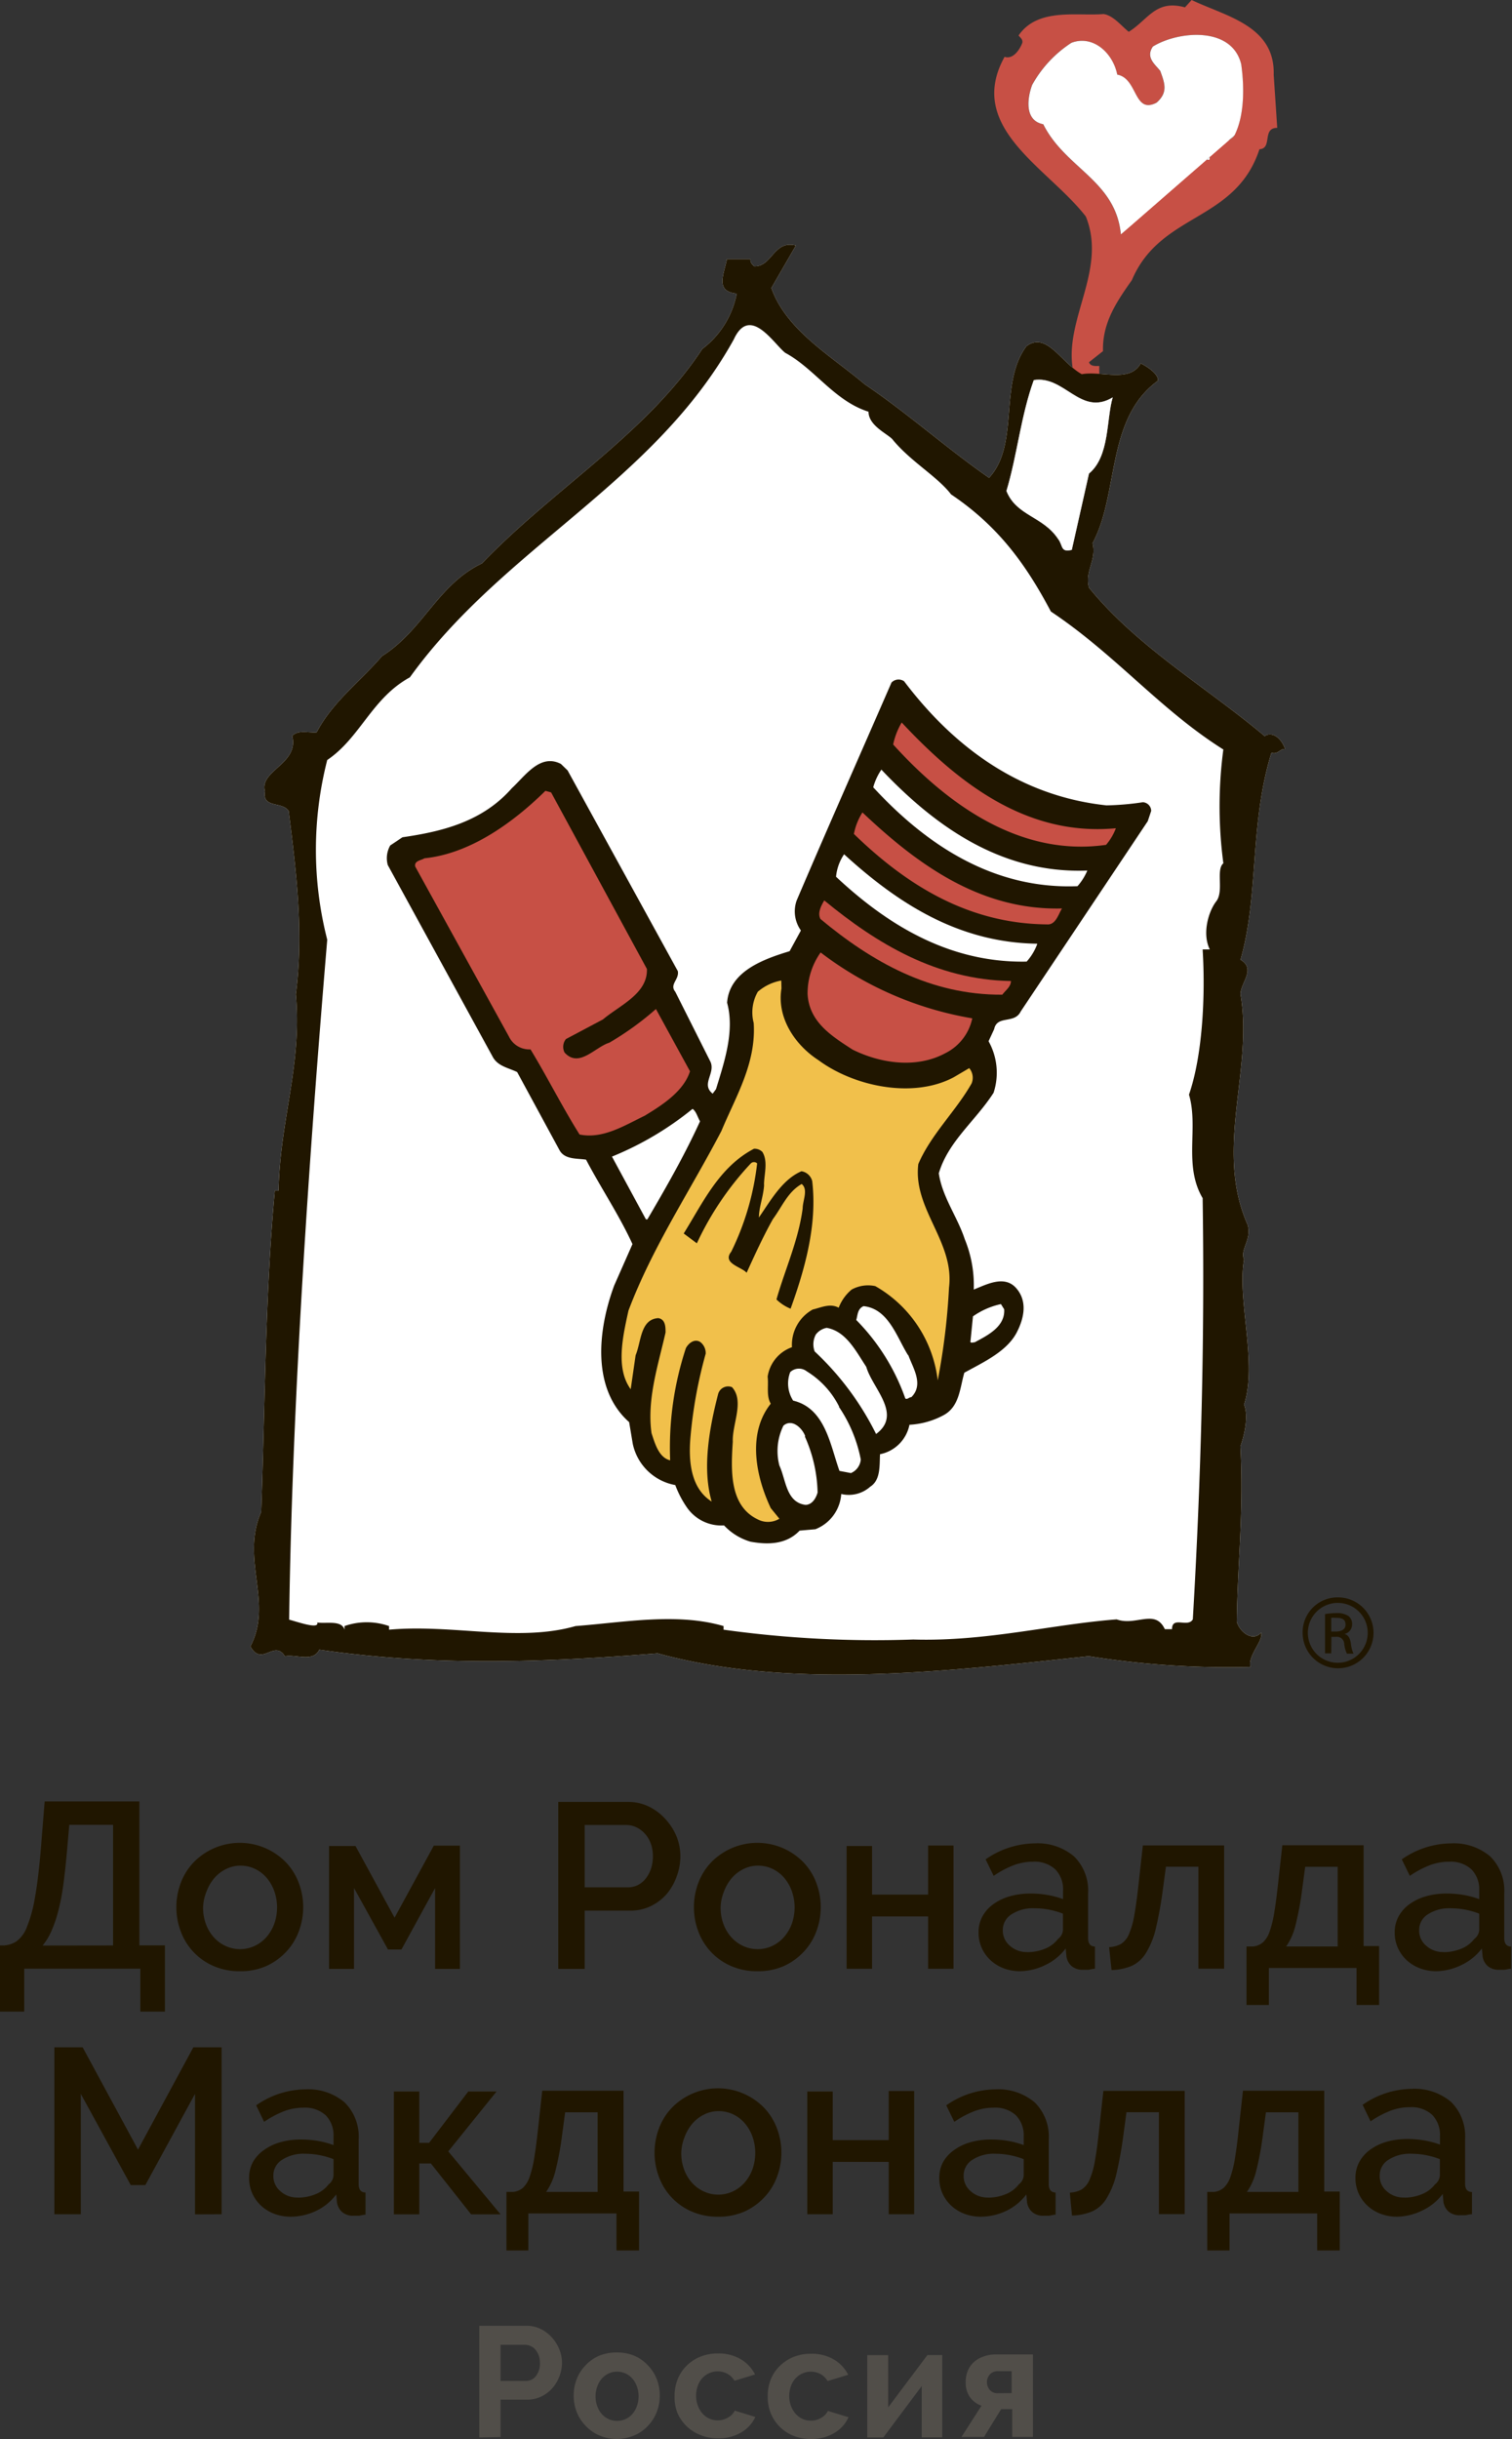 <?xml version="1.0" encoding="UTF-8"?> <svg xmlns="http://www.w3.org/2000/svg" viewBox="0 0 154.05 248.39"><rect x="0" y="0" width="154.05" height="248.39" fill="#333333" stroke="none"/> <defs> <style>.cls-1{fill:#201600;}.cls-2{fill:#fff;}.cls-3{fill:#c75045;}.cls-4{fill:#f1c04b;}.cls-5{fill:#514e49;}</style> </defs> <title>Ресурс 1</title> <g id="Слой_2" data-name="Слой 2"> <g id="Layer_1" data-name="Layer 1"> <path class="cls-1" d="M0,198.13H.38a2.67,2.67,0,0,0,1.31-.43,3.23,3.23,0,0,0,1.05-1.45,13.87,13.87,0,0,0,.82-3q.35-1.92.61-5.06l.38-4.73h9.65v14.66H16.8v6.74H14.3v-4.37H2.47v4.37H0Zm11.52,0V185.84H7.06l-.24,2.74q-.17,1.92-.38,3.45a22.4,22.4,0,0,1-.53,2.69,12.84,12.84,0,0,1-.7,2,6.27,6.27,0,0,1-.87,1.42Z"></path> <path class="cls-1" d="M24.43,200.75a6.54,6.54,0,0,1-2.68-.53,6.14,6.14,0,0,1-3.32-3.49,7,7,0,0,1,0-5,6.14,6.14,0,0,1,1.31-2.08,6.56,6.56,0,0,1,9.38,0,6.18,6.18,0,0,1,1.31,2.08,7,7,0,0,1,0,5,6.14,6.14,0,0,1-1.31,2.08,6.38,6.38,0,0,1-2,1.42A6.46,6.46,0,0,1,24.43,200.75Zm-3.74-6.48a4.76,4.76,0,0,0,.29,1.68,4.18,4.18,0,0,0,.79,1.33,3.69,3.69,0,0,0,1.19.89,3.52,3.52,0,0,0,3,0,3.62,3.62,0,0,0,1.19-.9,4.28,4.28,0,0,0,.79-1.34,5,5,0,0,0,0-3.35,4.29,4.29,0,0,0-.79-1.36,3.64,3.64,0,0,0-1.19-.9,3.41,3.41,0,0,0-1.47-.32,3.27,3.27,0,0,0-1.45.34,3.81,3.81,0,0,0-1.19.91,4.52,4.52,0,0,0-.8,1.36A4.64,4.64,0,0,0,20.69,194.27Z"></path> <path class="cls-1" d="M40.2,195.3l4-7.34h2.66v12.55H44.33v-8.23l-3.43,6.26H39.53l-3.46-6.26v8.23H33.53V188h2.69Z"></path> <path class="cls-1" d="M56.88,200.51v-17H64a4.73,4.73,0,0,1,2.12.48,5.45,5.45,0,0,1,1.67,1.26A6,6,0,0,1,68.92,187a5.45,5.45,0,0,1,.4,2,5.88,5.88,0,0,1-.37,2.08,5.82,5.82,0,0,1-1,1.78,5.1,5.1,0,0,1-1.62,1.25,4.69,4.69,0,0,1-2.1.47H59.57v5.93Zm2.69-8.3H64a2.25,2.25,0,0,0,1-.24,2.42,2.42,0,0,0,.8-.67,3.39,3.39,0,0,0,.53-1,4,4,0,0,0,.19-1.27,3.65,3.65,0,0,0-.22-1.29,3,3,0,0,0-.6-1,2.77,2.77,0,0,0-.87-.65,2.4,2.4,0,0,0-1-.23H59.57Z"></path> <path class="cls-1" d="M77.16,200.75a6.52,6.52,0,0,1-2.68-.53,6.15,6.15,0,0,1-3.32-3.49,7,7,0,0,1,0-5,6.18,6.18,0,0,1,1.31-2.08,6.56,6.56,0,0,1,9.38,0,6.18,6.18,0,0,1,1.31,2.08,7,7,0,0,1,0,5,6.14,6.14,0,0,1-1.31,2.08,6.39,6.39,0,0,1-2,1.42A6.47,6.47,0,0,1,77.16,200.75Zm-3.74-6.48a4.72,4.72,0,0,0,.29,1.68,4.18,4.18,0,0,0,.79,1.33,3.71,3.71,0,0,0,1.19.89,3.52,3.52,0,0,0,3,0,3.61,3.61,0,0,0,1.19-.9,4.32,4.32,0,0,0,.79-1.34,5,5,0,0,0,0-3.35,4.33,4.33,0,0,0-.79-1.36,3.64,3.64,0,0,0-1.19-.9,3.43,3.43,0,0,0-1.48-.32,3.26,3.26,0,0,0-1.45.34,3.8,3.8,0,0,0-1.19.91,4.47,4.47,0,0,0-.8,1.36A4.6,4.6,0,0,0,73.42,194.27Z"></path> <path class="cls-1" d="M88.85,192.95h5.71v-5h2.59v12.55H94.56v-5.33H88.85v5.33H86.26V188h2.59Z"></path> <path class="cls-1" d="M103.94,200.75a4.69,4.69,0,0,1-1.69-.3,4.11,4.11,0,0,1-1.34-.83,3.85,3.85,0,0,1-.89-1.25,3.78,3.78,0,0,1-.32-1.56,3.36,3.36,0,0,1,.38-1.61,3.74,3.74,0,0,1,1.09-1.25,5.32,5.32,0,0,1,1.68-.82,7.57,7.57,0,0,1,2.15-.29,9.89,9.89,0,0,1,1.75.15,9,9,0,0,1,1.56.42v-.86a2.9,2.9,0,0,0-.79-2.17,3.11,3.11,0,0,0-2.28-.78,5.5,5.5,0,0,0-2,.37,10,10,0,0,0-2,1.07l-.82-1.68a8.91,8.91,0,0,1,5-1.63,5.75,5.75,0,0,1,4,1.32,4.89,4.89,0,0,1,1.44,3.79v4.54c0,.56.23.85.7.86v2.26c-.26,0-.48.08-.66.1l-.54,0a1.7,1.7,0,0,1-1.19-.38,1.65,1.65,0,0,1-.52-1l-.07-.79a5.58,5.58,0,0,1-2.08,1.69A6.08,6.08,0,0,1,103.94,200.75Zm.72-1.94a4.74,4.74,0,0,0,1.81-.35,3.14,3.14,0,0,0,1.33-1,1.22,1.22,0,0,0,.5-.91v-1.66a8.17,8.17,0,0,0-1.43-.41,7.9,7.9,0,0,0-1.48-.14,4,4,0,0,0-2.32.61,1.88,1.88,0,0,0-.9,1.62,2,2,0,0,0,.7,1.57A2.53,2.53,0,0,0,104.66,198.8Z"></path> <path class="cls-1" d="M113,198.3a2.76,2.76,0,0,0,1.2-.32,2.14,2.14,0,0,0,.82-1,8.44,8.44,0,0,0,.56-2q.23-1.27.45-3.34l.41-3.7h8.28v12.55h-2.62V190.11h-3.31l-.31,2.3a40.46,40.46,0,0,1-.72,4,8.43,8.43,0,0,1-1,2.48,3.35,3.35,0,0,1-1.44,1.31,5.6,5.6,0,0,1-2.07.43Z"></path> <path class="cls-1" d="M127,198.23h.7a1.84,1.84,0,0,0,1-.44,2.74,2.74,0,0,0,.66-1.09,11.16,11.16,0,0,0,.48-2q.2-1.21.4-3.08l.41-3.7h8.28v10.27h1.58v6h-2.3v-3.77h-8.93v3.77H127Zm9.29,0v-8.11h-3.31l-.31,2.3a30.25,30.25,0,0,1-.68,3.66,6.37,6.37,0,0,1-.95,2.15Z"></path> <path class="cls-1" d="M146.35,200.75a4.68,4.68,0,0,1-1.69-.3,4.12,4.12,0,0,1-1.35-.83,3.85,3.85,0,0,1-.89-1.25,3.75,3.75,0,0,1-.32-1.56,3.34,3.34,0,0,1,.38-1.61,3.72,3.72,0,0,1,1.09-1.25,5.28,5.28,0,0,1,1.68-.82,7.56,7.56,0,0,1,2.15-.29,9.89,9.89,0,0,1,1.75.15,8.92,8.92,0,0,1,1.56.42v-.86a2.91,2.91,0,0,0-.79-2.17,3.12,3.12,0,0,0-2.28-.78,5.48,5.48,0,0,0-2,.37,10,10,0,0,0-2,1.07l-.82-1.68a8.9,8.9,0,0,1,5-1.63,5.76,5.76,0,0,1,4,1.32,4.89,4.89,0,0,1,1.44,3.79v4.54q0,.84.7.86v2.26c-.26,0-.47.08-.66.1l-.54,0a1.7,1.7,0,0,1-1.19-.38,1.63,1.63,0,0,1-.52-1l-.07-.79a5.58,5.58,0,0,1-2.08,1.69A6.09,6.09,0,0,1,146.35,200.75Zm.72-1.94a4.74,4.74,0,0,0,1.81-.35,3.13,3.13,0,0,0,1.33-1,1.22,1.22,0,0,0,.5-.91v-1.66a8.12,8.12,0,0,0-1.43-.41,7.9,7.9,0,0,0-1.48-.14,4,4,0,0,0-2.31.61,1.87,1.87,0,0,0-.9,1.62,2,2,0,0,0,.7,1.57A2.54,2.54,0,0,0,147.07,198.8Z"></path> <path class="cls-1" d="M19.87,225.51V213.24l-5.06,9.29H13.32l-5.09-9.29v12.26H5.54v-17H8.42l5.64,10.42,5.64-10.42h2.88v17Z"></path> <path class="cls-1" d="M29.62,225.75a4.69,4.69,0,0,1-1.69-.3,4.13,4.13,0,0,1-1.34-.83,3.85,3.85,0,0,1-.89-1.25,3.75,3.75,0,0,1-.32-1.56,3.36,3.36,0,0,1,.38-1.61A3.76,3.76,0,0,1,26.84,219a5.31,5.31,0,0,1,1.68-.82,7.55,7.55,0,0,1,2.15-.29,9.89,9.89,0,0,1,1.75.15,9,9,0,0,1,1.56.42v-.86a2.91,2.91,0,0,0-.79-2.17,3.12,3.12,0,0,0-2.28-.78,5.5,5.5,0,0,0-2,.37,10.06,10.06,0,0,0-2,1.07l-.81-1.68a8.9,8.9,0,0,1,5-1.63,5.75,5.75,0,0,1,4,1.32,4.89,4.89,0,0,1,1.44,3.79v4.54c0,.56.23.85.7.86v2.26c-.26,0-.48.08-.66.1l-.54,0a1.7,1.7,0,0,1-1.19-.38,1.65,1.65,0,0,1-.52-1l-.07-.79a5.57,5.57,0,0,1-2.08,1.69A6.08,6.08,0,0,1,29.62,225.75Zm.72-1.94a4.74,4.74,0,0,0,1.81-.35,3.13,3.13,0,0,0,1.33-1,1.22,1.22,0,0,0,.5-.91v-1.66a8.12,8.12,0,0,0-1.43-.41,7.9,7.9,0,0,0-1.48-.14,4,4,0,0,0-2.32.61,1.87,1.87,0,0,0-.9,1.62,2,2,0,0,0,.7,1.57A2.53,2.53,0,0,0,30.34,223.8Z"></path> <path class="cls-1" d="M47.71,213h2.88l-4.92,6.1L51,225.51H48l-4.1-5.18H42.72v5.18H40.13V213h2.59v5.23h1Z"></path> <path class="cls-1" d="M51.6,223.23h.7a1.84,1.84,0,0,0,1-.44,2.74,2.74,0,0,0,.66-1.09,11.16,11.16,0,0,0,.48-2q.2-1.21.4-3.08l.41-3.7h8.28v10.27h1.58v6h-2.3v-3.77H53.83v3.77H51.6Zm9.29,0v-8.11H57.58l-.31,2.3a30.25,30.25,0,0,1-.68,3.66,6.37,6.37,0,0,1-.95,2.15Z"></path> <path class="cls-1" d="M73.15,225.75a6.52,6.52,0,0,1-2.68-.53,6.13,6.13,0,0,1-3.32-3.49,7,7,0,0,1,0-5,6.14,6.14,0,0,1,1.31-2.08,6.56,6.56,0,0,1,9.38,0,6.18,6.18,0,0,1,1.31,2.08,7,7,0,0,1,0,5,6.14,6.14,0,0,1-1.31,2.08,6.39,6.39,0,0,1-2,1.42A6.48,6.48,0,0,1,73.15,225.75Zm-3.74-6.48a4.76,4.76,0,0,0,.29,1.68,4.22,4.22,0,0,0,.79,1.33,3.71,3.71,0,0,0,1.19.89,3.52,3.52,0,0,0,3,0,3.61,3.61,0,0,0,1.19-.9,4.28,4.28,0,0,0,.79-1.34,5,5,0,0,0,0-3.35,4.29,4.29,0,0,0-.79-1.36,3.64,3.64,0,0,0-1.19-.9,3.43,3.43,0,0,0-1.48-.32,3.28,3.28,0,0,0-1.45.34,3.81,3.81,0,0,0-1.19.91,4.52,4.52,0,0,0-.8,1.36A4.64,4.64,0,0,0,69.41,219.27Z"></path> <path class="cls-1" d="M84.84,217.95h5.71v-5h2.59v12.55H90.55v-5.33H84.84v5.33H82.25V213h2.59Z"></path> <path class="cls-1" d="M99.94,225.75a4.69,4.69,0,0,1-1.69-.3,4.11,4.11,0,0,1-1.34-.83,3.85,3.85,0,0,1-.89-1.25,3.75,3.75,0,0,1-.32-1.56,3.36,3.36,0,0,1,.38-1.61A3.74,3.74,0,0,1,97.16,219a5.28,5.28,0,0,1,1.68-.82,7.56,7.56,0,0,1,2.15-.29,9.89,9.89,0,0,1,1.75.15,9,9,0,0,1,1.56.42v-.86a2.91,2.91,0,0,0-.79-2.17,3.11,3.11,0,0,0-2.28-.78,5.5,5.5,0,0,0-2,.37,10,10,0,0,0-2,1.07l-.82-1.68a8.9,8.9,0,0,1,5-1.63,5.76,5.76,0,0,1,4,1.32,4.89,4.89,0,0,1,1.44,3.79v4.54q0,.84.7.86v2.26c-.26,0-.48.08-.66.1l-.54,0a1.7,1.7,0,0,1-1.19-.38,1.64,1.64,0,0,1-.52-1l-.07-.79a5.58,5.58,0,0,1-2.08,1.69A6.09,6.09,0,0,1,99.94,225.75Zm.72-1.94a4.75,4.75,0,0,0,1.81-.35,3.14,3.14,0,0,0,1.33-1,1.22,1.22,0,0,0,.5-.91v-1.66a8.19,8.19,0,0,0-1.43-.41,7.9,7.9,0,0,0-1.47-.14,4,4,0,0,0-2.32.61,1.88,1.88,0,0,0-.9,1.62,2,2,0,0,0,.7,1.57A2.54,2.54,0,0,0,100.66,223.8Z"></path> <path class="cls-1" d="M109,223.3a2.76,2.76,0,0,0,1.2-.32,2.15,2.15,0,0,0,.81-1,8.34,8.34,0,0,0,.56-2q.23-1.27.44-3.34l.41-3.7h8.28v12.55h-2.62V215.11h-3.31l-.31,2.3a40.46,40.46,0,0,1-.72,4,8.37,8.37,0,0,1-1,2.48,3.34,3.34,0,0,1-1.44,1.31,5.61,5.61,0,0,1-2.08.43Z"></path> <path class="cls-1" d="M123,223.23h.7a1.84,1.84,0,0,0,1-.44,2.74,2.74,0,0,0,.66-1.09,11.16,11.16,0,0,0,.48-2q.2-1.21.39-3.08l.41-3.7h8.28v10.27h1.58v6h-2.3v-3.77h-8.93v3.77H123Zm9.29,0v-8.11h-3.31l-.31,2.3a30.66,30.66,0,0,1-.68,3.66,6.33,6.33,0,0,1-.95,2.15Z"></path> <path class="cls-1" d="M142.34,225.75a4.69,4.69,0,0,1-1.69-.3,4.13,4.13,0,0,1-1.34-.83,3.85,3.85,0,0,1-.89-1.25,3.75,3.75,0,0,1-.32-1.56,3.36,3.36,0,0,1,.38-1.61,3.76,3.76,0,0,1,1.09-1.25,5.31,5.31,0,0,1,1.68-.82,7.55,7.55,0,0,1,2.15-.29,9.89,9.89,0,0,1,1.75.15,9,9,0,0,1,1.56.42v-.86a2.91,2.91,0,0,0-.79-2.17,3.12,3.12,0,0,0-2.28-.78,5.5,5.5,0,0,0-2,.37,10.06,10.06,0,0,0-2,1.07l-.81-1.68a8.9,8.9,0,0,1,5-1.63,5.75,5.75,0,0,1,4,1.32,4.89,4.89,0,0,1,1.44,3.79v4.54c0,.56.23.85.7.86v2.26c-.26,0-.48.08-.66.1l-.54,0a1.7,1.7,0,0,1-1.19-.38,1.65,1.65,0,0,1-.52-1l-.07-.79a5.57,5.57,0,0,1-2.08,1.69A6.08,6.08,0,0,1,142.34,225.75Zm.72-1.94a4.74,4.74,0,0,0,1.81-.35,3.13,3.13,0,0,0,1.33-1,1.22,1.22,0,0,0,.5-.91v-1.66a8.12,8.12,0,0,0-1.43-.41,7.9,7.9,0,0,0-1.48-.14,4,4,0,0,0-2.32.61,1.87,1.87,0,0,0-.9,1.62,2,2,0,0,0,.7,1.57A2.53,2.53,0,0,0,143.06,223.8Z"></path> <path class="cls-2" d="M105.32,38.71c3.15-.51,4.76,3.73,8.05,1.76-.66,2.2-.29,6-2.42,7.76L109.2,56c-1.17.29-.88-.44-1.39-1.1-1.54-2.34-4.25-2.34-5.27-4.9,1.1-3.66,1.46-7.61,2.78-11.27M128.89,75c-6-5.05-13-9.08-17.94-15.15-.44-1.76.8-2.78.37-4.54,2.71-5,1.32-12.66,6.66-16.54.07-.66-1.1-1.46-1.76-1.76-1.1,2-4,.73-6,1.1-2.12-1.17-3.59-4.39-5.64-2.85-2.85,3.81-.66,10-3.81,13.4-4.32-3-8.12-6.44-12.66-9.52-3.37-2.86-8-5.49-9.52-9.81L81.09,25c-2.27-.59-2.42,2.19-4.25,2.12-.15-.15-.44-.37-.37-.73H74.06c-.29,1.54-1.25,3.29,1,3.51a9.25,9.25,0,0,1-3.51,5.64C65.86,44.2,56.49,49.69,49.1,57.38c-4.47,2.12-6,6.81-10.18,9.44-2.2,2.56-5.05,4.68-6.66,7.76-.81.07-1.9-.29-2.49.37.73,2.85-3.37,3.51-2.78,5.64-.29,1.76,1.76,1,2.42,2,.81,6.44,1.54,12.45.73,18.67.66,7.17-1.61,12.74-1.76,20H28c-1,10.76-1,22.25-1.39,32.72-2.12,4.83,1.25,9.22-1.1,13.69,1.17,2.12,2.42-.73,3.51,1,1.17-.22,2.86.66,3.51-.66,11.71,1.68,22.55,1.32,34.48.37,13.54,3.73,29.5,1.83,43.92.29a90.67,90.67,0,0,0,16.47,1.1c-.29-1.17,1.32-2.63,1.1-3.51-.88,1-2.2-.07-2.49-1.1.07-5.93.73-11.27.37-17.86.51-1.46.8-3.22.37-4.25,1.39-4.24-.73-10.69,0-14.79-.44-1,.8-2,.37-3.51-3.44-7.76.59-15.67-.73-23.5,0-1.17,1.61-2.56,0-3.51,1.9-6.66.88-13.69,3.15-21.08.66.22.88-.44,1.39-.37-.22-.73-1-1.83-2-1.39"></path> <path class="cls-3" d="M125.79,13.78c-.53.75-2.56,1.13-2.56,2.49h-.68l-8.36,7.6c-.53-5.5-5.65-6.7-7.91-11.22-2-.38-1.58-2.79-1.13-4a12.1,12.1,0,0,1,4-4.29c2.18-.83,4.22,1,4.67,3.24,2.11.38,1.66,4.07,4,2.86,1.21-1.05.83-2,.38-3.24-.53-.68-1.51-1.36-.75-2.48,2.56-1.58,8.06-2.11,9,1.81.3,2.11.38,5.12-.68,7.23m4-6.17c.15-5-4.89-5.95-8.36-7.61l-.68.75C117.74-.08,117,2,115,3.24c-.83-.68-1.58-1.66-2.56-1.81-2.71.23-6.7-.68-8.66,2.18.15.22.45.38.38.75-.22.6-.9,1.73-1.81,1.43-4,7.23,4.44,11.29,8.28,16.26,2.34,5.8-2.86,11.14-1.05,16.64H112V37.27c-.3,0-.9.08-1.05-.38l1.43-1.13c-.08-2.86,1.36-5,2.94-7.23,2.94-6.93,10.54-5.87,13-13.33,1.36-.08.23-2.18,1.81-2.18Z"></path> <path class="cls-1" d="M124.65,87.91c-.8.66.07,2.85-.73,3.88s-1.46,3.3-.66,4.9h-.73c.29,4.69,0,10.76-1.39,14.79,1,3.37-.59,7.17,1.39,10.54.22,14.06-.15,28.4-1,42.9-.51.88-2.12-.37-2.12,1h-.73c-1-2.12-2.93-.29-4.91-1-6.66.51-13.25,2.27-20.72,2.05a111.71,111.71,0,0,1-19.33-1v-.37c-4.76-1.39-10.18-.37-15.08,0-5.86,1.68-12.52-.22-19,.37v-.37a6.88,6.88,0,0,0-4.54,0v.37c-.29-1-1.83-.59-2.78-.73.22.73-2-.07-2.86-.29.29-21.82,2-46.85,3.88-69.25a36.87,36.87,0,0,1,0-18.3c3.37-2.27,4.54-6.3,8.42-8.42,9.59-13.32,24.89-19.77,33-34.41C76.4,31,78.82,35,80,35.93c3,1.61,5,4.9,8.49,6,0,1.39,1.83,2.2,2.41,2.78,1.83,2.27,4.61,3.81,6,5.64,4.9,3.29,7.69,7.25,10.17,11.93,6.59,4.39,11.13,10,17.57,14.05a43.75,43.75,0,0,0,0,11.57M105.32,38.71c3.15-.51,4.76,3.73,8.05,1.76-.66,2.2-.29,6-2.42,7.76L109.2,56c-1.17.29-.88-.44-1.39-1.1-1.54-2.34-4.25-2.34-5.27-4.9,1.1-3.66,1.46-7.61,2.78-11.27M128.89,75c-6-5.05-13-9.08-17.94-15.15-.44-1.76.8-2.78.37-4.54,2.71-5,1.32-12.66,6.66-16.54.07-.66-1.1-1.46-1.76-1.76-1.1,2-4,.73-6,1.1-2.12-1.17-3.59-4.39-5.64-2.85-2.85,3.81-.66,10-3.81,13.4-4.32-3-8.12-6.44-12.66-9.52-3.37-2.86-8-5.49-9.52-9.81L81.09,25c-2.27-.59-2.42,2.19-4.25,2.12-.15-.15-.44-.37-.37-.73H74.06c-.29,1.54-1.25,3.29,1,3.51a9.25,9.25,0,0,1-3.51,5.64C65.86,44.2,56.49,49.69,49.1,57.38c-4.47,2.12-6,6.81-10.18,9.44-2.2,2.56-5.05,4.68-6.66,7.76-.81.07-1.9-.29-2.49.37.73,2.85-3.37,3.51-2.78,5.64-.29,1.76,1.76,1,2.42,2,.81,6.44,1.54,12.45.73,18.67.66,7.17-1.61,12.74-1.76,20H28c-1,10.76-1,22.25-1.39,32.72-2.12,4.83,1.25,9.22-1.1,13.69,1.17,2.12,2.42-.73,3.51,1,1.17-.22,2.86.66,3.51-.66,11.71,1.68,22.55,1.32,34.48.37,13.54,3.73,29.5,1.83,43.92.29a90.67,90.67,0,0,0,16.47,1.1c-.29-1.17,1.32-2.63,1.1-3.51-.88,1-2.2-.07-2.49-1.1.07-5.93.73-11.27.37-17.86.51-1.46.8-3.22.37-4.25,1.39-4.24-.73-10.69,0-14.79-.44-1,.8-2,.37-3.51-3.44-7.76.59-15.67-.73-23.5,0-1.17,1.61-2.56,0-3.51,1.9-6.66.88-13.69,3.15-21.08.66.22.88-.44,1.39-.37-.22-.73-1-1.83-2-1.39"></path> <path class="cls-1" d="M92.13,69.4c5.24,6.92,12,11.7,20.61,12.62a28.19,28.19,0,0,0,3.7-.32.9.9,0,0,1,.85.88l-.35,1.05L104,103c-.63,1.32-2.41.35-2.71,1.81l-.57,1.23a6.58,6.58,0,0,1,.51,5.25c-1.82,2.84-4.61,4.93-5.58,8.2.35,2.41,1.88,4.4,2.64,6.7a12.34,12.34,0,0,1,.92,5.14c1.29-.51,3.12-1.51,4.32-.15s.78,3.1.09,4.46c-1,2-3.48,3.11-5.37,4.16-.45,1.54-.49,3.42-2.07,4.3a8.21,8.21,0,0,1-3.52,1,3.82,3.82,0,0,1-3,3c-.06,1.13.08,2.63-1,3.31a3.28,3.28,0,0,1-2.95.74,4.15,4.15,0,0,1-2.64,3.59l-1.6.14c-1.33,1.4-3.17,1.46-5,1.13a6,6,0,0,1-2.7-1.66A4.27,4.27,0,0,1,70,153.54a10.34,10.34,0,0,1-1.2-2.3,5.4,5.4,0,0,1-4.33-4.2l-.37-2.21c-3.91-3.46-3.14-9.57-1.52-13.92l1.86-4.21c-1.38-3-3.19-5.67-4.73-8.6-.93-.14-2.13,0-2.68-.92l-4.34-8c-.9-.44-2-.59-2.51-1.59L39.51,88.1a2.61,2.61,0,0,1,.25-2L41,85.27c4-.58,8.13-1.56,11.15-5,1.36-1.25,2.88-3.57,5-2.47l.68.66L69.06,98.9c.16.86-.88,1.35-.26,2.1l3.59,7.14c.52,1.19-1,2.27.22,3.24l.34-.46c.82-2.69,1.93-5.89,1.13-8.8.23-3.24,3.82-4.47,6.37-5.25l1.15-2.11a3.34,3.34,0,0,1-.43-3.06c3.18-7.45,6.44-14.79,9.66-22.19a1,1,0,0,1,1.3-.12"></path> <path class="cls-3" d="M113.69,84.35a5.59,5.59,0,0,1-1,1.69C104,87.28,96.6,82,91,75.82a7.3,7.3,0,0,1,.87-2.24c5.72,6.12,12.69,11.63,21.83,10.77"></path> <path class="cls-2" d="M110.78,88.66a5.76,5.76,0,0,1-1,1.59c-8.45.33-15.28-4.07-20.81-10.07a6,6,0,0,1,.83-1.8c5.59,5.91,12.34,10.6,20.94,10.28"></path> <path class="cls-3" d="M108.21,92.51c-.35.51-.62,1.72-1.55,1.63-8-.07-14.3-4-19.66-9.21a6.29,6.29,0,0,1,.87-2.19c5.56,5.26,12,10,20.35,9.78"></path> <path class="cls-3" d="M65.91,98.68c.09,2.53-2.75,3.68-4.48,5.14l-3.77,2a1.27,1.27,0,0,0-.14,1.37c1.47,1.63,3.12-.57,4.56-1a30.23,30.23,0,0,0,4.75-3.43l3.47,6.34c-.65,2.06-2.87,3.47-4.62,4.53-2.08,1-4.25,2.39-6.63,1.91-1.79-2.85-3.27-5.83-5-8.67a2.3,2.3,0,0,1-2.2-1.31l-9.54-17.3c-.14-.61.61-.63.93-.85,4.65-.47,9-3.6,12.33-6.87l.58.16Z"></path> <path class="cls-2" d="M105.67,96.16a5.47,5.47,0,0,1-1.07,1.77c-7.79.15-14.09-3.65-19.42-8.64A4.89,4.89,0,0,1,86,87c5.48,5,11.66,9,19.67,9.11"></path> <path class="cls-3" d="M103,99.9c0,.6-.54.94-.88,1.4-7.33.05-13.32-3.37-18.53-7.71-.33-.63.09-1.38.39-1.89,5.35,4.4,11.41,8.08,19,8.21"></path> <path class="cls-3" d="M99.06,103.71a5.14,5.14,0,0,1-2.73,3.54c-2.93,1.59-6.59,1.07-9.47-.36-2.18-1.41-4.42-2.82-4.58-5.66A7.19,7.19,0,0,1,83.61,97a35,35,0,0,0,15.46,6.71"></path> <path class="cls-4" d="M79.62,100.66c-.5,3,1.4,5.78,3.77,7.31,3.64,2.69,9.65,3.94,13.78,1.74l1.58-.93a1.52,1.52,0,0,1,.24,1.56c-1.62,2.85-4.13,5.18-5.43,8.21-.56,4.6,3.71,7.9,3.13,12.59a68,68,0,0,1-1.15,9.44,12.75,12.75,0,0,0-6.36-9.6,3.48,3.48,0,0,0-2.41.35,4.49,4.49,0,0,0-1.32,1.85c-.89-.49-1.83,0-2.64.18a4.11,4.11,0,0,0-2.12,3.84,3.78,3.78,0,0,0-2.48,3c.11.9-.15,2,.32,2.75-2.44,3.07-1.5,7.47,0,10.64l.88,1.08a2.26,2.26,0,0,1-2.18.08c-2.93-1.38-2.76-5-2.57-7.93-.07-1.79,1.21-4.13-.08-5.55a1.06,1.06,0,0,0-1.4.65c-.9,3.47-1.66,7.6-.67,11-2.14-1.35-2.36-4.1-2.17-6.46a46.3,46.3,0,0,1,1.56-8.6,1.42,1.42,0,0,0-.57-1.2c-.61-.36-1.21.18-1.45.64a32.31,32.31,0,0,0-1.6,11.42c-1.16-.27-1.56-1.74-1.9-2.77-.49-3.46.7-7,1.43-10.25,0-.55,0-1.34-.74-1.46-1.84.11-1.73,2.4-2.31,3.78l-.5,3.46c-1.57-2.14-.79-5.43-.23-8,2.44-6.48,6.28-12.19,9.47-18.3,1.44-3.47,3.56-6.87,3.29-11a4.25,4.25,0,0,1,.42-3.18,5,5,0,0,1,2.39-1.14Z"></path> <path class="cls-2" d="M71.33,114.18c-1.58,3.46-3.45,6.73-5.37,10h-.15l-3.46-6.39a32.23,32.23,0,0,0,8.21-4.86c.37.24.51.84.76,1.26"></path> <path class="cls-1" d="M77.85,120.68c-.07,1.18-.53,2.27-.53,3.31,1.16-1.66,2.37-3.87,4.34-4.71a1.35,1.35,0,0,1,1.09,1c.54,4.46-.76,9-2.2,13a4.52,4.52,0,0,1-1.44-.94c.85-3,2.24-6,2.67-9.28,0-.79.59-1.92-.1-2.48-1.42.8-2,2.32-2.93,3.57-1,1.78-1.86,3.67-2.68,5.47-.49-.59-2.53-.95-1.57-2.14a27.34,27.34,0,0,0,2.64-9,.46.46,0,0,0-.64,0A31,31,0,0,0,71,126.62l-1.34-1c1.95-3.12,3.6-6.77,7.16-8.63a1.12,1.12,0,0,1,.86.33c.6,1,.16,2.29.16,3.33"></path> <path class="cls-2" d="M102.31,133.34c.12,1.79-1.76,2.69-3,3.36-.15,0-.51.14-.43-.14l.25-2.5a7.83,7.83,0,0,1,2.85-1.25Z"></path> <path class="cls-2" d="M92.54,138c.46,1.29,1.62,3,.31,4.29-.25,0-.37.26-.61.14a21.53,21.53,0,0,0-5-8c.15-.48.11-1.13.74-1.41,2.55.26,3.39,3.17,4.54,5"></path> <path class="cls-2" d="M88.26,139.2c.62,2.19,3.72,4.83,1,6.84A29.3,29.3,0,0,0,83,137.63a2.11,2.11,0,0,1,.12-1.72,1.79,1.79,0,0,1,1.11-.68c2,.35,3,2.43,4.05,4"></path> <path class="cls-2" d="M85.47,143.27a14.43,14.43,0,0,1,2.23,5.37,1.66,1.66,0,0,1-1,1.38l-1.17-.22c-.93-2.57-1.43-6.38-4.72-7.16a3.22,3.22,0,0,1-.3-2.9,1.29,1.29,0,0,1,1.69-.08,8.88,8.88,0,0,1,3.3,3.6"></path> <path class="cls-2" d="M82,146.29A14.6,14.6,0,0,1,83.3,152c-.15.53-.52,1.23-1.22,1.26-2-.25-2-2.58-2.67-4a5.84,5.84,0,0,1,.41-4.07c.87-.75,1.91.24,2.22,1.07"></path> <path class="cls-1" d="M135.63,166.16h.46c.53,0,1-.19,1-.69s-.25-.71-1-.71a3.19,3.19,0,0,0-.46,0Zm0,2.22H135v-4a7.06,7.06,0,0,1,1.14-.1,2.11,2.11,0,0,1,1.25.3,1,1,0,0,1,.37.83,1,1,0,0,1-.79,1v0c.35.06.59.38.67,1a3.26,3.26,0,0,0,.26,1h-.67a2.92,2.92,0,0,1-.27-1,.75.75,0,0,0-.86-.71h-.45Zm.67-5.14a3.05,3.05,0,0,0,0,6.1,3.05,3.05,0,0,0,0-6.1Zm0-.56a3.61,3.61,0,1,1-3.58,3.6,3.55,3.55,0,0,1,3.58-3.6Z"></path> <path class="cls-2" d="M105.32,38.71c3.15-.51,4.76,3.73,8.05,1.76-.66,2.2-.29,6-2.42,7.76L109.2,56c-1.17.29-.88-.44-1.39-1.1-1.54-2.34-4.25-2.34-5.27-4.9,1.1-3.66,1.46-7.61,2.78-11.27"></path> <path class="cls-2" d="M114.2,23.87c-.53-5.5-5.65-6.7-7.91-11.22-2-.38-1.58-2.79-1.13-4a12.1,12.1,0,0,1,4-4.29c2.18-.83,4.22,1,4.67,3.24,2.11.38,1.66,4.07,4,2.86,1.21-1.05.83-2,.38-3.24-.53-.68-1.51-1.36-.75-2.48,2.56-1.58,8.06-2.11,9,1.81.3,2.11.38,5.12-.68,7.23"></path> <path class="cls-2" d="M125.79,13.78c-.53.75-2.56,1.13-2.56,2.49h-.68l-8.36,7.6"></path> <path class="cls-5" d="M48.83,248.23V236.86h4.82a3.22,3.22,0,0,1,1.45.33,3.74,3.74,0,0,1,1.14.87,4.06,4.06,0,0,1,.75,1.21,3.66,3.66,0,0,1,.27,1.37A4,4,0,0,1,57,242a3.9,3.9,0,0,1-.72,1.21,3.55,3.55,0,0,1-1.12.85,3.22,3.22,0,0,1-1.44.32H51v3.81ZM51,242.48H53.6a1.27,1.27,0,0,0,1-.5,2.05,2.05,0,0,0,.41-1.34,2.23,2.23,0,0,0-.13-.78,1.89,1.89,0,0,0-.34-.58,1.36,1.36,0,0,0-.49-.36,1.43,1.43,0,0,0-.57-.12H51Z"></path> <path class="cls-5" d="M62.87,248.39A4.57,4.57,0,0,1,61,248a4.12,4.12,0,0,1-1.38-1,4.19,4.19,0,0,1-.87-1.38,4.49,4.49,0,0,1-.3-1.65,4.54,4.54,0,0,1,.3-1.66,4.19,4.19,0,0,1,.87-1.38,4.12,4.12,0,0,1,1.38-1,4.61,4.61,0,0,1,1.84-.35,4.55,4.55,0,0,1,1.83.35,4.13,4.13,0,0,1,1.38,1,4.19,4.19,0,0,1,.87,1.38,4.54,4.54,0,0,1,.3,1.66,4.49,4.49,0,0,1-.3,1.65,4.26,4.26,0,0,1-.86,1.38,4,4,0,0,1-1.38,1A4.58,4.58,0,0,1,62.87,248.39Zm-2.19-4.34a2.92,2.92,0,0,0,.17,1,2.46,2.46,0,0,0,.46.79,2.07,2.07,0,0,0,3.12,0,2.46,2.46,0,0,0,.46-.8,3,3,0,0,0,.17-1,2.94,2.94,0,0,0-.17-1,2.46,2.46,0,0,0-.46-.8,2.06,2.06,0,0,0-1.56-.71,2,2,0,0,0-.86.19,2.14,2.14,0,0,0-.7.53,2.45,2.45,0,0,0-.46.8A2.93,2.93,0,0,0,60.68,244.05Z"></path> <path class="cls-5" d="M68.73,244a4.56,4.56,0,0,1,.3-1.66,4.05,4.05,0,0,1,.88-1.37,4.28,4.28,0,0,1,1.39-.94,4.61,4.61,0,0,1,1.84-.35,4.41,4.41,0,0,1,2.34.59,3.77,3.77,0,0,1,1.45,1.55l-2.1.64a1.87,1.87,0,0,0-.72-.71,2.1,2.1,0,0,0-1.86-.06,2.09,2.09,0,0,0-.7.51,2.36,2.36,0,0,0-.46.79,3,3,0,0,0-.17,1,2.87,2.87,0,0,0,.18,1,2.57,2.57,0,0,0,.47.8,2.07,2.07,0,0,0,.7.52,2.08,2.08,0,0,0,1.91-.11,1.61,1.61,0,0,0,.68-.7l2.1.64a3.52,3.52,0,0,1-1.42,1.57,4.47,4.47,0,0,1-2.38.61,4.57,4.57,0,0,1-1.84-.35A4.17,4.17,0,0,1,69,245.69,4.48,4.48,0,0,1,68.73,244Z"></path> <path class="cls-5" d="M78.22,244a4.56,4.56,0,0,1,.3-1.66A4.05,4.05,0,0,1,79.4,241a4.3,4.3,0,0,1,1.39-.94,4.61,4.61,0,0,1,1.84-.35,4.41,4.41,0,0,1,2.34.59,3.77,3.77,0,0,1,1.45,1.55l-2.1.64a1.87,1.87,0,0,0-.72-.71,2.1,2.1,0,0,0-1.86-.06,2.09,2.09,0,0,0-.7.51,2.36,2.36,0,0,0-.46.79,3,3,0,0,0-.17,1,2.88,2.88,0,0,0,.18,1,2.56,2.56,0,0,0,.47.8,2.07,2.07,0,0,0,.7.52,2,2,0,0,0,.85.18,2,2,0,0,0,1.06-.29,1.63,1.63,0,0,0,.68-.7l2.1.64A3.52,3.52,0,0,1,85,247.78a4.47,4.47,0,0,1-2.38.61,4.58,4.58,0,0,1-1.84-.35,4.17,4.17,0,0,1-2.28-2.34A4.46,4.46,0,0,1,78.22,244Z"></path> <path class="cls-5" d="M90.49,245.17l4-5.33H96v8.38H93.91V243L90,248.23H88.36v-8.38h2.13Z"></path> <path class="cls-5" d="M100,245a2.45,2.45,0,0,1-1.18-.87,2.56,2.56,0,0,1-.43-1.55,2.91,2.91,0,0,1,.22-1.16,2.5,2.5,0,0,1,.63-.88,2.88,2.88,0,0,1,1-.56,3.49,3.49,0,0,1,1.19-.2h3.81v8.4h-2.11v-2.83H102l-1.74,2.83h-2.3Zm3.07-1.28v-2.24h-1.44a1.11,1.11,0,0,0-.75.3,1.21,1.21,0,0,0,0,1.65,1,1,0,0,0,.74.3Z"></path> </g> </g> </svg> 